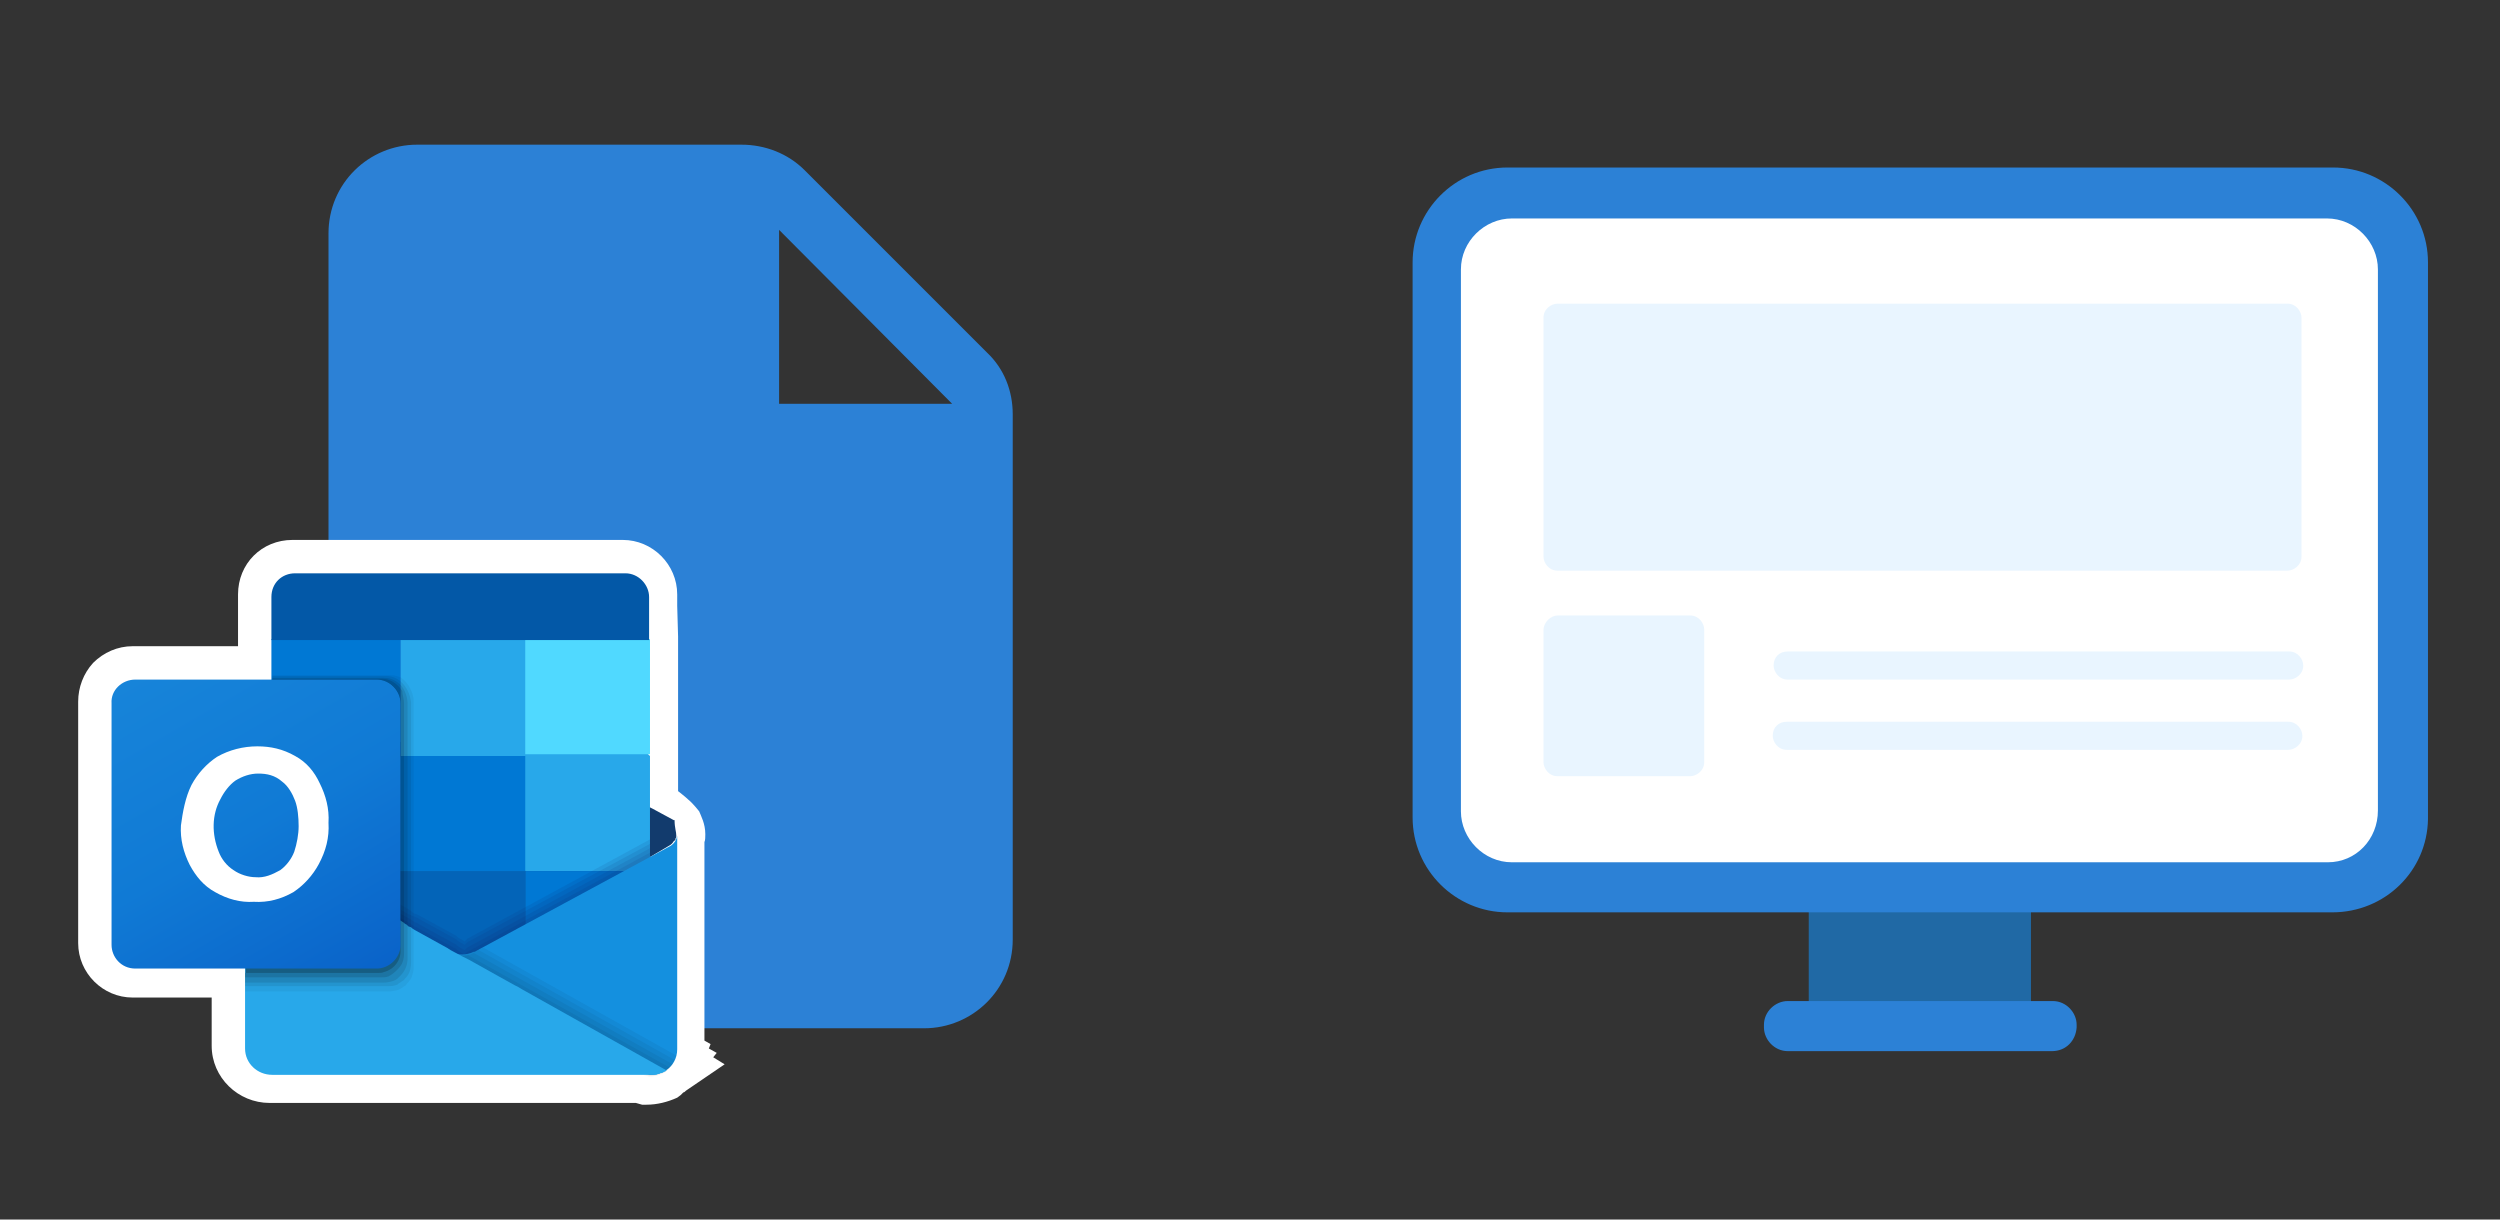 ﻿<?xml version="1.0" encoding="utf-8"?>
<!DOCTYPE svg PUBLIC "-//W3C//DTD SVG 1.1//EN" "http://www.w3.org/Graphics/SVG/1.1/DTD/svg11.dtd">
<svg width="1025" height="500" xmlns="http://www.w3.org/2000/svg" xmlns:xlink="http://www.w3.org/1999/xlink" xmlns:xml="http://www.w3.org/XML/1998/namespace" version="1.1">
  <rect width="100%" height="100%" fill="#333333" stroke="none"/>
  <svg x="0" y="0" width="475" height="500" viewBox="0, 0, 131.9, 125.7" xml:space="preserve" id="Layer_1" enable-background="new 0 0 131.9 125.7" xmlns="http://www.w3.org/2000/svg" xmlns:xlink="http://www.w3.org/1999/xlink" xmlns:xml="http://www.w3.org/XML/1998/namespace" version="1.1">
    <g>
      <g>
        <g>
          <path d="M84.4 9.9 L47.5 9.9 C42 9.9 37.4 14.3 37.4 20 L37.4 100.4 C37.4 105.9 41.8 110.5 47.5 110.5 L105.2 110.5 C110.7 110.5 115.3 106.1 115.3 100.4 L115.3 40.6 C115.3 37.9 114.3 35.4 112.4 33.6 L91.6 12.8 C89.7 10.9 87.1 9.9 84.4 9.9 z M88.7 39.4 L88.7 19.6 L108.4 39.4 L88.7 39.4 z" style="fill:#2C81D6;" />
        </g>
      </g>
      <path d="M73.6 119.2 L73.1 119.2 L72.4 119 L30.7 119 C27.1 119 24.1 116.1 24.1 112.5 L24.1 107 L15.1 107 C11.7 107 8.9 104.2 8.9 100.8 L8.9 73.3 C8.9 71.7 9.5 70.1 10.6 68.9 C11.8 67.7 13.4 67 15.1 67 L27.1 67 L27.1 61.1 C27.1 57.6 29.8 54.9 33.3 54.9 L70.9 54.9 C74.3 54.9 77.1 57.7 77.1 61.1 L77.1 62.4 L77.2 65.9 L77.2 83.5 C77.2 83.5 78.1 84.2 78.4 84.5 C78.9 84.9 79.6 85.8 79.6 85.8 C79.8 86.3 80.3 87.2 80.3 88.4 C80.3 88.7 80.3 89.1 80.2 89.3 L80.2 111.9 L80.9 112.3 L80.7 112.8 L81.6 113.3 L81.2 113.8 L82.5 114.6 L78.1 117.6 C78 117.7 77.9 117.8 77.8 117.8 L77.5 118.1 L77.1 118.4 C76 118.9 74.8 119.2 73.6 119.2 z M31.1 112 L73.2 112 L73.2 89.3 L72.1 88.7 L70.2 87.7 L70.2 80.7 L64.7 75.6 L70.2 75.6 L70.2 69.5 L70.1 66 L70.1 62 L34.1 62 L34.1 74.1 L15.9 74.1 L15.9 100 L31.1 100 L31.1 112 z" style="fill:white;" />
      <g>
        <g>
          <path d="M77 88.6 C77 88.7 77 88.8 76.9 88.9 C76.9 89 76.9 89 76.9 89 L76.9 89 C76.9 89.1 76.9 89.1 76.8 89.1 C76.8 89.2 76.7 89.2 76.7 89.2 C76.6 89.4 76.4 89.6 76.2 89.7 L74 91 L73.8 91.1 L71.3 92.5 L70.7 92.8 L59.8 99.1 L59.6 99.2 L55.4 101.6 L54.9 101.9 L54.4 102.2 L54.2 102.3 C54.1 102.4 54 102.4 53.9 102.4 L53.9 102.4 C53.7 102.5 53.5 102.6 53.3 102.6 L53.3 102.6 C53 102.7 52.8 102.7 52.5 102.7 C52.1 102.7 51.6 102.6 51.1 102.4 C51 102.3 51 102.3 50.9 102.3 C50.9 102.3 50.8 102.3 50.8 102.2 L47.6 100.3 L47.2 100 L46.9 99.8 L46.8 99.7 L46.5 99.6 L46.4 99.6 L46.3 99.5 L46.2 99.4 L46.1 99.3 L46 99.5 L45.9 99.4 L46 99.6 L46 99.6 L45.9 99.5 L45.8 99.4 L45.7 99.4 L45.4 99.2 L36.2 94 L34.3 92.9 L33.7 92.6 L31.2 91.2 L30.9 91.1 L28.6 89.8 C28.4 89.7 28.2 89.5 28.1 89.3 C28.1 89.2 28 89.2 28 89.2 L27.8 88.6 C27.8 88.2 28.1 87.7 28.5 87.4 L28.5 87.4 L28.5 87.4 L30.8 86.1 L31.1 86 L42 79.9 L42.7 79.5 L45.4 78 L45.6 77.9 L45.7 77.9 L45.8 77.8 L45.9 77.7 L45.9 77.7 L46 77.6 L46.1 77.5 L46.2 77.4 L46.3 77.3 L46.4 77.2 L46.5 77.1 L46.6 77.1 L46.9 77 L47 76.9 L47.3 76.7 L47.7 76.4 L51 74.3 C51.1 74.2 51.2 74.2 51.3 74.2 C52.1 73.8 53.1 73.8 54.1 74.2 C54.2 74.3 54.3 74.3 54.4 74.3 L59.9 77.4 L63.3 79.3 L74.1 85.4 L74.3 85.5 L76.7 86.8 C76.7 86.8 76.7 86.8 76.8 86.8 L76.8 86.8 C76.8 87.7 77 88.1 77 88.6 z" style="fill:#123B6D;" />
          <polygon points="59.8,66.2 45.6,66.2 45.6,79.5 59.8,92.6 74,92.6 74,79.5" style="fill:#28A8EA;" />
          <path d="M59.8 92.6 L59.8 105.8 L45.6 105.8 L45.3 105.6 L45.2 105.6 L45.2 105.6 L45.2 105.5 L45.1 105.4 L44.9 105.3 L44.9 105.3 L44.7 105.1 L44.7 105.1 L44.6 105 L44.6 105 L44.6 105 L44.3 104.7 L44.3 104.7 L44.2 104.6 L44.2 104.5 L44.2 104.5 L44.1 104.4 L44 104.3 L43.6 104 L31.2 94 L30.8 93.6 L30.8 79.5 L45.5 79.5 L45.8 79.8 L45.9 79.9 L46.1 80.1 L46.2 80.2 L46.3 80.3 L46.6 80.5 L46.7 80.6 L47 80.9 L59.8 92.6 z" style="fill:#0364B8;" />
          <rect x="31.4" y="92.6" width="14.2" height="13.1" style="fill:#14447D;" />
          <rect x="59.8" y="92.6" width="14.2" height="13.1" style="fill:#0078D4;" />
          <rect x="59.8" y="66.2" width="14.2" height="13.1" style="fill:#50D9FF;" />
          <rect x="30.9" y="66.2" width="14.7" height="13.1" style="fill:#0078D4;" />
          <rect x="45.6" y="79.5" width="14.2" height="13.1" style="fill:#0078D4;" />
          <path d="M33.6 58.7 L71.2 58.7 C72.7 58.7 73.9 60 73.9 61.4 L73.9 61.4 L73.9 66.3 L73.9 66.3 L30.9 66.3 L30.9 66.3 L30.9 61.4 C30.9 59.8 32.1 58.7 33.6 58.7 L33.6 58.7 z" style="fill:#0358A7;" />
          <path d="M74 89 L53.2 100.3 L53.1 100.4 C53.1 100.4 53 100.5 53 100.5 C53 100.5 52.9 100.6 52.9 100.6 L52.2 100.2 L52.1 100.1 C52 100.1 52 100 52 100 L52 100 L47.8 97.7 L47.4 97.5 L47.1 97.4 L46.6 97 L31 88.2 L31 104.6 L74 104.6 L74 89 L74 89 z" enable-background="new    " opacity="0.1" style="fill:#0A2767;" />
          <path d="M74 89.5 L53.2 100.7 L53.1 100.8 C53.1 100.8 53 100.9 53 100.9 C53 100.9 52.9 101 52.9 101 L52.2 100.6 L52.1 100.5 C52 100.5 52 100.4 52 100.4 L52 100.4 L47.8 98.1 L47.5 97.9 L47.2 97.8 L46.5 97.5 L30.9 88.7 L30.9 105.1 L74 105.1 L74 89.5 L74 89.5 z" enable-background="new    " opacity="0.1" style="fill:#0A2767;" />
          <path d="M74 90 L53.2 101.3 L53.1 101.4 C53.1 101.4 53 101.5 53 101.5 C53 101.5 52.9 101.6 52.9 101.6 L52.2 101.2 L52.1 101.1 C52 101.1 52 101 52 101 L52 101 L47.8 98.7 L47.5 98.5 L47.2 98.4 L46.6 98 L30.9 89.4 L30.9 105.7 L74 105.7 L74 90 L74 90 z" enable-background="new    " opacity="0.1" style="fill:#0A2767;" />
          <path d="M74 90.5 L53.2 101.8 L53.1 101.9 C53.1 101.9 53 102 53 102 C53 102 52.9 102.1 52.9 102.1 L52.2 101.7 L52.1 101.6 C52 101.6 52 101.5 52 101.5 L52 101.5 L47.8 99.2 L47.5 99 L47.2 98.9 L46.6 98.5 L30.9 89.7 L30.9 106.1 L74 106.1 L74 90.5 L74 90.5 z" enable-background="new    " opacity="0.1" style="fill:#0A2767;" />
          <path d="M76.4 89.7 L76.4 89.7 L76.4 89.7 L76.4 89.7 L54.2 101.7 C54.1 101.8 54 101.8 53.9 101.8 L53.9 101.8 C53.1 102.2 52.1 102.2 51.1 101.8 L51.1 101.8 C51 101.7 50.9 101.7 50.8 101.7 L51.9 109.2 L74 115.8 C74.7 115.8 75.3 115.6 75.8 115.3 C76.6 114.8 77.1 113.9 77.1 112.9 L77.1 88.6 C77 89.1 76.8 89.4 76.4 89.7 z" style="fill:#1490DF;" />
          <path d="M55 101.3 L54.2 101.7 C54.1 101.8 54 101.8 53.9 101.8 L53.9 101.8 C53.1 102.2 52.1 102.2 51.1 101.8 L51.1 101.8 C51 101.7 50.9 101.7 50.8 101.7 L51.9 109.2 L74 115.8 C74.7 115.8 75.3 115.6 75.8 115.3 C76.4 114.9 76.8 114.3 77 113.6 L55 101.3 z" enable-background="new    " opacity="0.05" />
          <path d="M76.8 114.1 L54.5 101.6 L54.2 101.7 C54.1 101.8 54 101.8 53.9 101.8 L53.9 101.8 C53.1 102.2 52.1 102.2 51.1 101.8 L51.1 101.8 C51 101.7 50.9 101.7 50.8 101.7 L51.9 109.2 L74 115.8 C74.7 115.8 75.3 115.6 75.8 115.3 C76.3 115 76.6 114.6 76.8 114.1 z" enable-background="new    " opacity="0.05" />
          <path d="M76.6 114.6 L53.9 101.9 L53.8 102 L53.8 102 C53 102.4 52 102.4 51 102 L51 102 C50.9 101.9 50.8 101.9 50.7 101.9 L51.8 109.4 L73.9 116 C74.6 116 75.2 115.8 75.7 115.5 C76.1 115.1 76.4 114.9 76.6 114.6 z" enable-background="new    " opacity="0.05" />
          <path d="M76.3 115 L53.5 102.3 L53.4 102.2 L53.3 102.1 C52.6 102.3 51.8 102.2 51.1 101.9 L51.1 101.9 C51 101.8 50.9 101.8 50.8 101.8 L51.9 109.3 L74 115.9 C74.7 115.9 75.3 115.7 75.8 115.4 C76 115.3 76.1 115.1 76.3 115 z" enable-background="new    " opacity="0.05" />
          <path d="M75.9 115.3 C75.8 115.4 75.8 115.4 75.7 115.4 C75.6 115.5 75.6 115.5 75.5 115.5 C75.4 115.6 75.4 115.6 75.2 115.6 L75.2 115.6 C75.1 115.7 75 115.7 74.9 115.7 C74.8 115.8 74.7 115.8 74.6 115.8 L74.5 115.8 C74.4 115.8 74.4 115.8 74.3 115.8 C74.2 115.8 74.1 115.8 74 115.8 L31 115.8 C29.3 115.8 27.9 114.5 27.9 112.8 L27.9 112.8 L27.9 88.4 L28.6 88.8 L28.6 88.8 L28.6 88.8 L30.9 90.1 L35.2 92.5 L45.7 98.3 L46 98.5 L46.1 98.6 L46.3 98.7 L46.4 98.8 L46.5 98.9 L46.8 99 L46.9 99.1 L47.2 99.3 L51 101.4 C51.1 101.5 51.2 101.5 51.3 101.6 L52.6 102.3 L53.4 102.7 L53.4 102.7 L56.8 104.6 L57.7 105.1 L58.6 105.6 L59 105.8 L59.5 106.1 L75.9 115.3 z" style="fill:#28A8EA;" />
          <path d="M47.1 73.3 L47.1 103.6 C47.1 103.9 47 104.3 46.9 104.6 C46.8 104.8 46.8 104.9 46.6 105.1 C46.5 105.3 46.3 105.4 46.2 105.6 C46.1 105.7 46 105.7 45.9 105.8 C45.8 105.9 45.6 106 45.4 106.1 C45.1 106.2 44.7 106.3 44.3 106.3 L27.9 106.3 L27.9 104.2 L28 104.2 L28 88.6 C28 88.2 28.3 87.7 28.7 87.4 L28.7 87.4 L28.7 87.4 L31 86.1 L31 70.3 L44.5 70.3 C44.9 70.3 45.3 70.4 45.7 70.6 C46.5 71.2 47.1 72.3 47.1 73.3 z" enable-background="new    " opacity="0.05" />
          <path d="M46.8 73.4 L46.8 103 C46.8 103.5 46.7 104.1 46.4 104.5 C46.3 104.7 46.1 104.8 46 105 C45.9 105.1 45.8 105.1 45.7 105.2 C45.6 105.3 45.5 105.3 45.4 105.4 C45.3 105.4 45.3 105.5 45.3 105.5 C44.9 105.7 44.5 105.7 44.2 105.7 L27.9 105.7 L27.9 104.2 L28 104.2 L28 88.6 C28 88.2 28.3 87.7 28.7 87.4 L28.7 87.4 L28.7 87.4 L31 86.1 L31 70.4 L44 70.4 C44.6 70.4 45.1 70.6 45.6 71 C46.3 71.6 46.7 72.5 46.8 73.4 z" enable-background="new    " opacity="0.075" />
          <path d="M46.4 73.5 L46.4 102.6 C46.4 103.3 46.1 104 45.6 104.5 L45.5 104.6 C45.3 104.8 45.1 105 44.8 105.1 L44.8 105.1 C44.5 105.2 44.1 105.3 43.7 105.3 L27.9 105.3 L27.9 104.2 L28 104.2 L28 88.6 C28 88.2 28.3 87.7 28.7 87.4 L28.7 87.4 L28.7 87.4 L31 86.1 L31 70.6 L43.7 70.6 C44.5 70.6 45.1 70.9 45.7 71.5 C46.1 72 46.4 72.8 46.4 73.5 z" enable-background="new    " opacity="0.1" />
          <path d="M46 73.5 L46 102 C46 102.5 45.9 103 45.6 103.4 C45.3 103.8 44.9 104.2 44.4 104.5 C44.3 104.5 44.3 104.6 44.2 104.6 C43.9 104.7 43.7 104.7 43.4 104.7 L27.9 104.7 L27.9 104.2 L28 104.2 L28 88.6 C28 88.2 28.3 87.7 28.7 87.4 L28.7 87.4 L28.7 87.4 L31 86.1 L31 70.7 L43.4 70.7 C44.4 70.7 45.2 71.2 45.8 72.1 C45.8 72.5 46 73 46 73.5 z" enable-background="new    " opacity="0.125" />
          <path d="M45.6 73.5 L45.6 101.5 C45.7 102.7 44.9 103.8 43.7 104.1 C43.5 104.2 43.3 104.2 43 104.2 L27.9 104.2 L27.9 88.6 C27.9 88.2 28.2 87.7 28.6 87.4 L28.6 87.4 L28.6 87.4 L30.9 86.1 L30.9 70.8 L42.9 70.8 C44.4 70.8 45.6 72 45.6 73.5 z" enable-background="new    " opacity="0.2" />
          <linearGradient x1="18.399" y1="1733.182" x2="39.91" y2="1770.44" gradientUnits="userSpaceOnUse" gradientTransform="matrix(1, 0, 0, 1, 0, -1664.525)" id="outlook-data-file_1_">
            <stop offset="0%" stop-color="#1784D9" />
            <stop offset="50%" stop-color="#107AD5" />
            <stop offset="100%" stop-color="#0A63C9" />
          </linearGradient>
          <path d="M15.4 70.8 L42.9 70.8 C44.4 70.8 45.6 72.1 45.6 73.5 L45.6 101 C45.6 102.5 44.3 103.7 42.9 103.7 L15.4 103.7 C13.8 103.7 12.7 102.4 12.7 101 L12.7 73.5 C12.6 72 13.9 70.8 15.4 70.8 z" style="fill:url(#outlook-data-file_1_);" />
          <path d="M21.8 82.8 C22.5 81.5 23.5 80.4 24.7 79.6 C26.1 78.8 27.7 78.4 29.3 78.4 C30.8 78.4 32.2 78.7 33.6 79.5 C34.9 80.2 35.8 81.3 36.4 82.6 C37.1 84 37.5 85.5 37.4 87.1 C37.5 88.8 37.1 90.3 36.3 91.8 C35.6 93.1 34.6 94.2 33.4 95 C32 95.8 30.5 96.2 28.9 96.1 C27.4 96.2 25.9 95.8 24.5 95 C23.2 94.3 22.3 93.2 21.6 91.9 C20.9 90.5 20.5 89 20.6 87.4 C20.8 85.9 21.1 84.2 21.8 82.8 z M24.9 90.4 C25.2 91.2 25.8 92 26.6 92.5 C27.3 93 28.3 93.3 29.1 93.3 C30.1 93.4 31 93 31.9 92.5 C32.6 92 33.2 91.2 33.5 90.4 C33.8 89.5 34 88.4 34 87.5 C34 86.5 33.9 85.4 33.6 84.6 C33.3 83.8 32.8 82.9 32.1 82.4 C31.3 81.7 30.4 81.5 29.4 81.5 C28.5 81.5 27.6 81.8 26.8 82.3 C26.1 82.8 25.5 83.6 25.1 84.4 C24.1 86.2 24.1 88.4 24.9 90.4 L24.9 90.4 z" style="fill:white;" />
          <rect x="4" y="41.5" width="91.3" height="91.3" style="fill:none;" />
        </g>
      </g>
    </g>
  </svg>
  <svg x="550" y="0" width="475" height="500" viewBox="0, 0, 131.9, 125.7" xml:space="preserve" id="Layer_1#1" enable-background="new 0 0 131.9 125.7" xmlns="http://www.w3.org/2000/svg" xmlns:xlink="http://www.w3.org/1999/xlink" xmlns:xml="http://www.w3.org/XML/1998/namespace" version="1.1">
    <g>
      <g>
        <g>
          <rect x="53.2" y="95.4" width="25.3" height="12.3" style="fill:#2069A5;" />
          <path d="M112.8 97.3 L18.9 97.3 C13 97.3 8.1 92.5 8.1 86.5 L8.1 23.3 C8.1 17.4 12.9 12.5 18.9 12.5 L112.9 12.5 C118.8 12.5 123.7 17.3 123.7 23.3 L123.7 86.7 C123.6 92.6 118.8 97.3 112.8 97.3 z" style="fill:#2C81D6;" />
          <path d="M112.3 91.6 L19.4 91.6 C16.2 91.6 13.6 88.9 13.6 85.8 L13.6 24.1 C13.6 20.9 16.3 18.3 19.4 18.3 L112.2 18.3 C115.4 18.3 118 21 118 24.1 L118 85.7 C118 89 115.5 91.6 112.3 91.6 z" style="fill:white;" />
          <path d="M80.9 113.1 L50.8 113.1 C49.3 113.1 48.1 111.8 48.1 110.4 L48.1 110.1 C48.1 108.6 49.4 107.4 50.8 107.4 L81 107.4 C82.5 107.4 83.7 108.7 83.7 110.1 L83.7 110.4 C83.6 111.9 82.5 113.1 80.9 113.1 z" style="fill:#2C81D6;" />
        </g>
        <path d="M24.6 28 L107.7 28 C108.7 28 109.3 28.9 109.3 29.6 L109.3 56.8 C109.3 57.8 108.4 58.4 107.7 58.4 L24.6 58.4 C23.6 58.4 23 57.5 23 56.8 L23 29.6 C23 28.6 23.9 28 24.6 28 z" style="fill:#E9F5FF;" />
        <path d="M50.8 67.6 L107.9 67.6 C108.9 67.6 109.5 68.5 109.5 69.2 L109.5 69.2 C109.5 70.2 108.6 70.8 107.9 70.8 L50.8 70.8 C49.8 70.8 49.2 69.9 49.2 69.2 L49.2 69.2 C49.2 68.2 49.9 67.6 50.8 67.6 z" style="fill:#E9F5FF;" />
        <path d="M50.7 75.6 L107.8 75.6 C108.8 75.6 109.4 76.5 109.4 77.2 L109.4 77.2 C109.4 78.2 108.5 78.8 107.8 78.8 L50.7 78.8 C49.7 78.8 49.1 77.9 49.1 77.2 L49.1 77.2 C49.1 76.2 49.8 75.6 50.7 75.6 z" style="fill:#E9F5FF;" />
        <path d="M24.6 63.5 L39.7 63.5 C40.7 63.5 41.3 64.4 41.3 65.1 L41.3 80.2 C41.3 81.2 40.4 81.8 39.7 81.8 L24.6 81.8 C23.6 81.8 23 80.9 23 80.2 L23 65.2 C23 64.2 23.9 63.5 24.6 63.5 z" style="fill:#E9F5FF;" />
      </g>
    </g>
  </svg>
</svg>